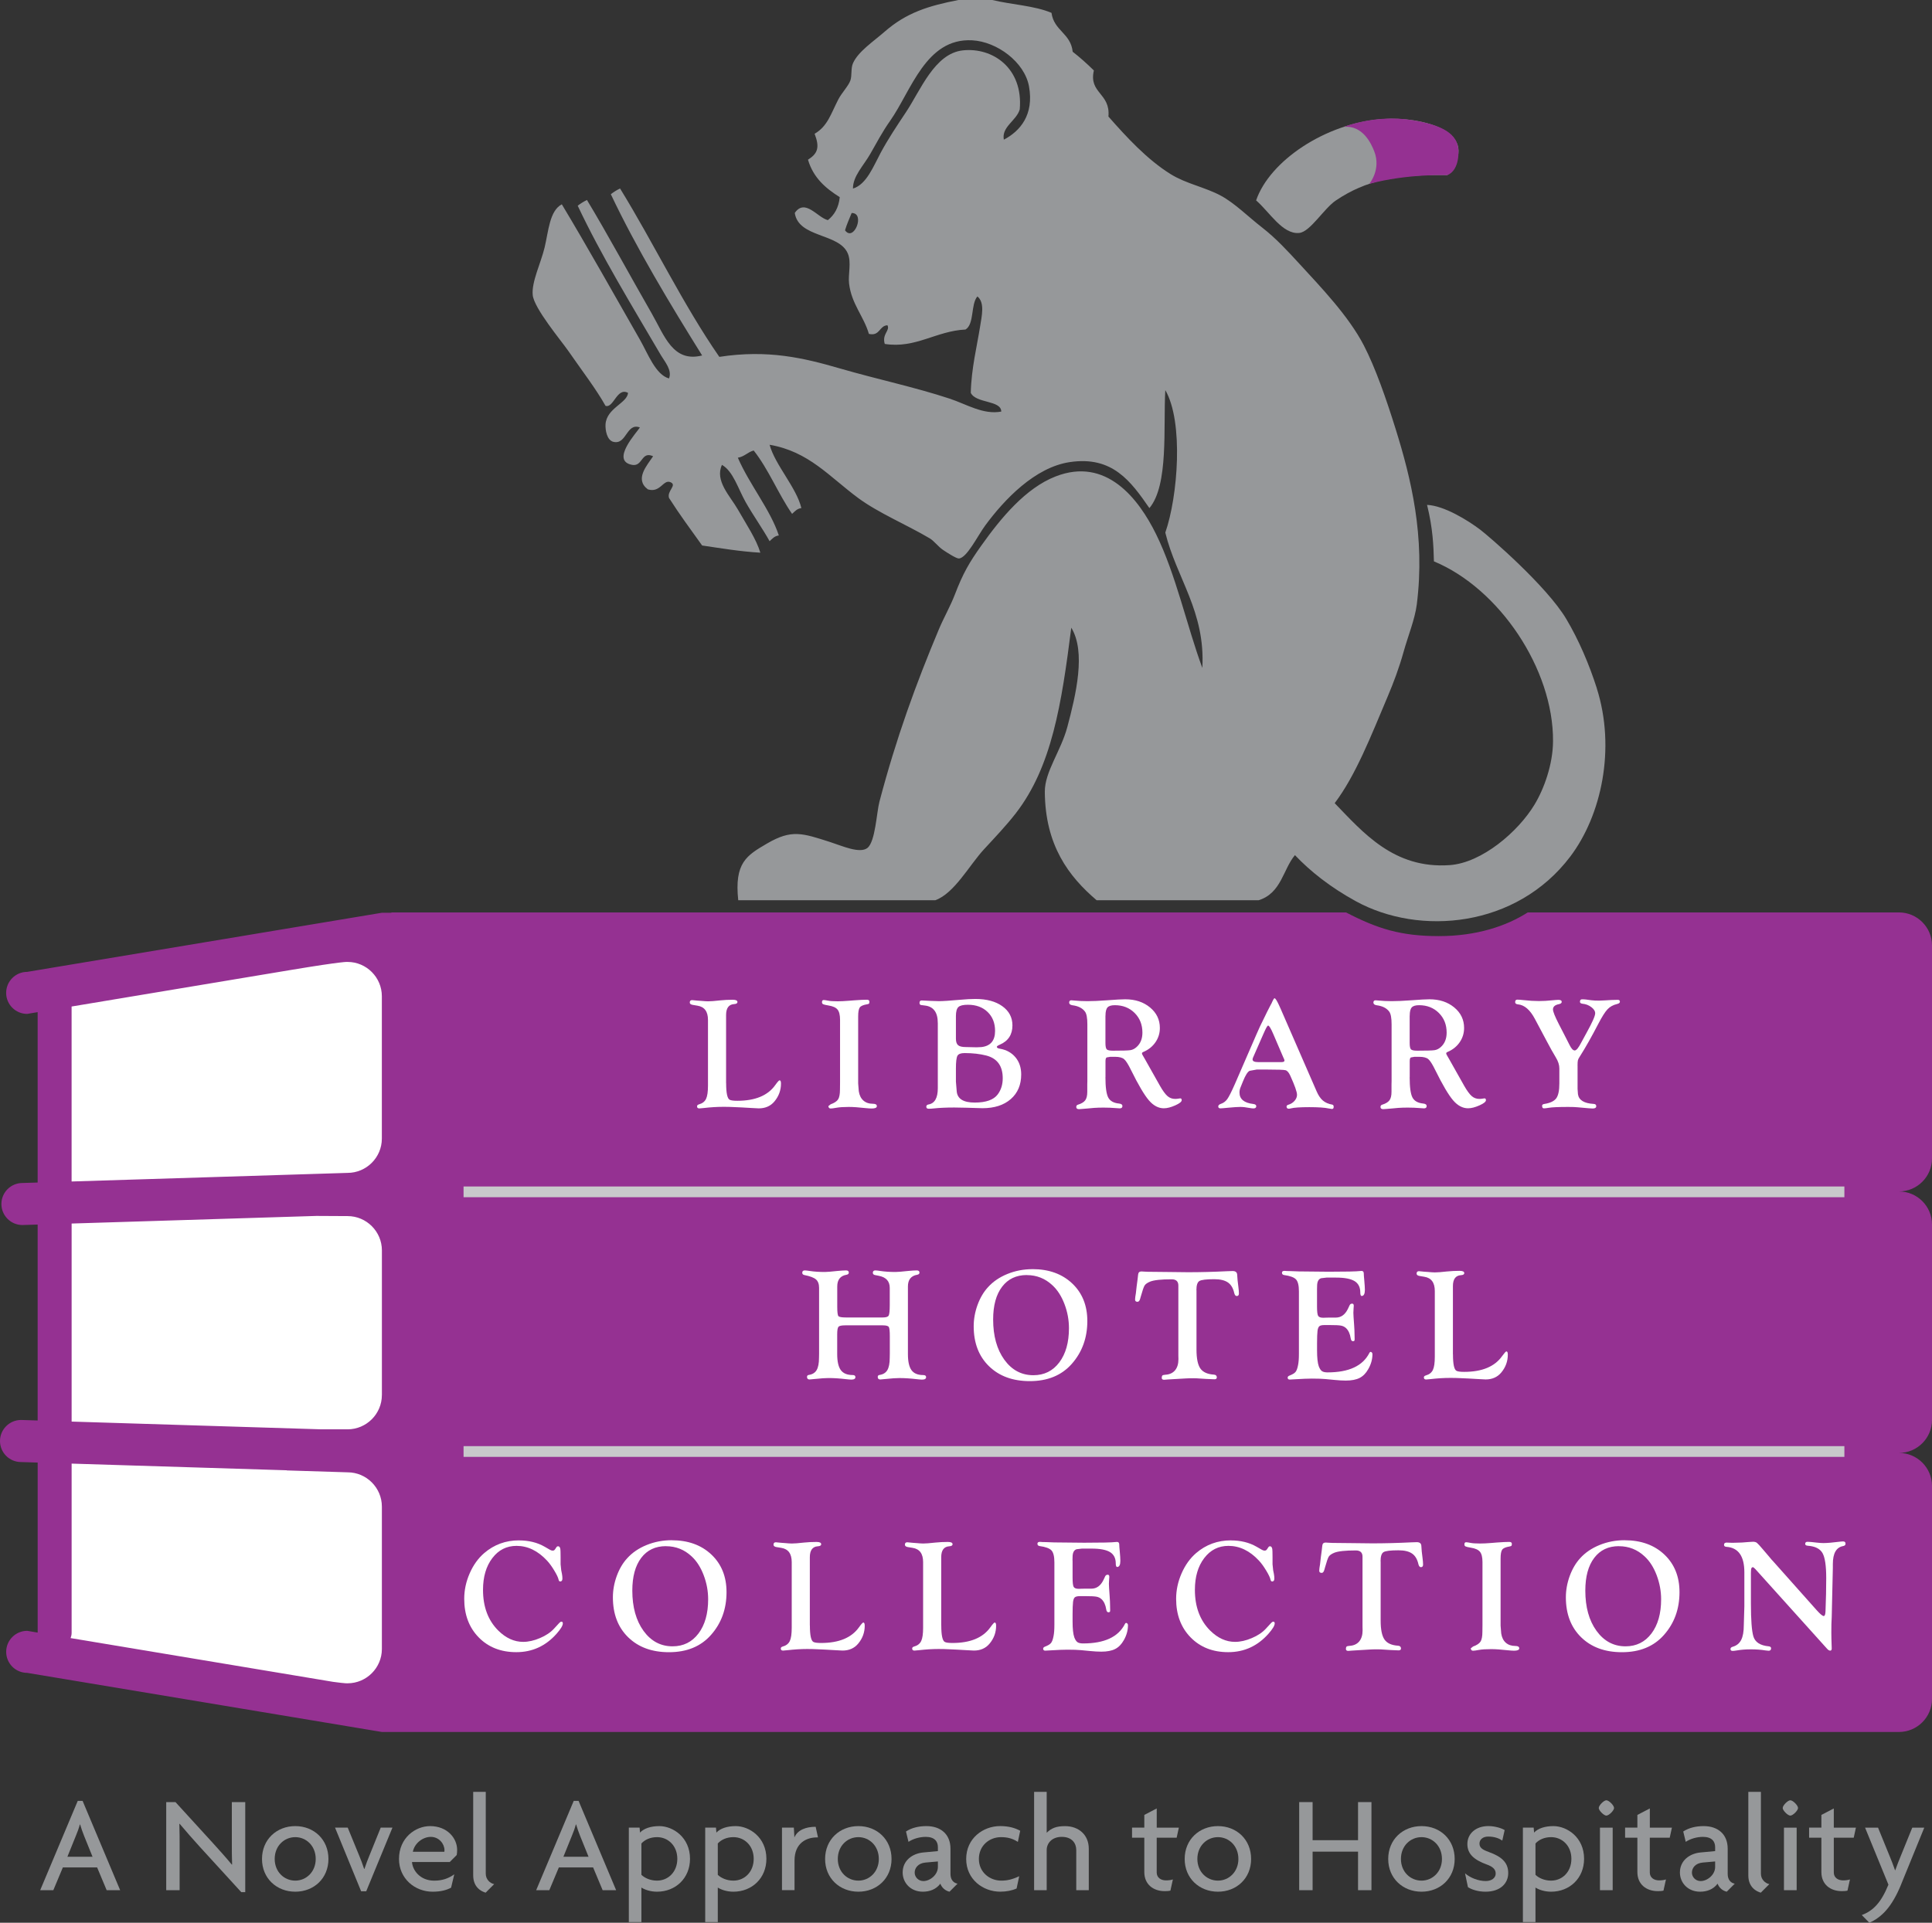 <?xml version="1.0" encoding="UTF-8"?>
<svg id="Layer_1" data-name="Layer 1" xmlns="http://www.w3.org/2000/svg" viewBox="0 0 70.318 70">
  <rect x="0" y="0" width="70.318" height="70" fill="#333333" stroke="none"/>
  <defs>
    <style>
      .cls-1 {
        fill: #953192;
      }

      .cls-1, .cls-2, .cls-3, .cls-4 {
        stroke-width: 0px;
      }

      .cls-2 {
        fill: #fff;
      }

      .cls-3 {
        fill: #c8c9cb;
      }

      .cls-4 {
        fill: #96989a;
      }
    </style>
  </defs>
  <path class="cls-4" d="M58.116,25.049c-.274-.857-.651-1.745-1.109-2.515-.713-1.199-2.813-3.01-3.131-3.25-.465-.351-1.317-.875-1.936-.903.212.857.235,1.485.25,2.056,2.372.984,4.354,3.916,4.335,6.551-.005.837-.325,1.729-.674,2.305-.595.986-1.91,2.116-3.082,2.202-2.042.147-3.168-1.201-4.191-2.255.764-1.012,1.313-2.426,1.927-3.878.216-.509.42-1.054.579-1.625.162-.581.413-1.19.482-1.729.314-2.484-.211-4.596-.771-6.394-.339-1.086-.731-2.216-1.156-3.039-.552-1.066-1.554-2.111-2.36-2.988-.422-.457-.835-.91-1.35-1.31-.497-.386-.987-.879-1.492-1.152-.58-.313-1.259-.431-1.831-.786-.856-.533-1.607-1.35-2.263-2.096.077-.859-.723-.842-.53-1.678-.244-.24-.498-.469-.771-.681-.07-.675-.682-.761-.771-1.416-.624-.264-1.458-.298-2.168-.471h-1.204c-1.109.215-1.908.464-2.698,1.154-.415.362-.97.728-1.156,1.152-.084.193-.03.442-.095.629-.072.2-.309.442-.435.681-.273.526-.39.981-.866,1.257.191.495.117.717-.241.944.194.662.647,1.043,1.156,1.363-.04.391-.201.653-.433.837-.38-.095-.831-.804-1.204-.262.132.91,1.607.73,1.927,1.469.144.329.008.768.049,1.101.089.748.533,1.186.722,1.834.405.091.37-.297.674-.315.107.195-.207.315-.097.68,1.117.178,1.873-.475,2.939-.524.329-.2.184-.919.433-1.205.279.226.157.715.097,1.101-.107.682-.319,1.528-.338,2.409.189.391,1.109.262,1.109.682-.661.122-1.261-.268-1.878-.471-1.278-.422-2.607-.697-3.999-1.101-1.301-.378-2.614-.693-4.384-.42-1.325-1.912-2.377-4.121-3.613-6.13-.122.058-.234.129-.336.209.922,1.949,2.161,4.007,3.323,5.87-1.062.269-1.371-.721-1.83-1.521-.766-1.332-1.624-2.92-2.362-4.14-.122.06-.234.129-.336.209.845,1.796,1.977,3.648,3.034,5.452.132.224.41.535.289.837-.49-.135-.768-.903-1.06-1.414-.907-1.583-1.893-3.348-2.842-4.926-.447.235-.483.974-.626,1.572-.137.57-.478,1.25-.433,1.729.044.48,1.03,1.654,1.3,2.043.514.742,1.009,1.383,1.35,1.993.296.096.413-.688.818-.473-.02.373-.788.555-.818,1.154-.01.186.044.571.288.63.485.115.47-.71.963-.524-.105.173-1.08,1.208-.288,1.361.398.078.33-.513.769-.313-.217.329-.687.835-.192,1.205.453.142.56-.369.82-.262.263.109-.135.318-.048.577.381.599.796,1.159,1.204,1.729.694.102,1.373.218,2.119.262-.146-.491-.507-1.026-.818-1.572-.286-.497-.848-1.046-.579-1.625.411.235.584.864.866,1.363.279.491.619.966.868,1.416.095-.087.177-.191.336-.209-.309-.941-1.065-1.845-1.492-2.831.237-.036.358-.204.577-.262.543.686.893,1.579,1.397,2.307.097-.087.179-.191.338-.211-.179-.75-.96-1.574-1.156-2.305,1.427.246,2.161,1.152,3.226,1.94.737.544,1.775.977,2.602,1.467.16.095.301.297.482.42.136.093.487.318.577.313.291-.013.682-.823.963-1.205.689-.935,1.805-2.118,3.083-2.305,1.549-.228,2.216.702,2.89,1.676.707-.841.502-2.944.579-4.296.672,1.161.458,3.874,0,5.188.408,1.663,1.462,2.868,1.348,4.926-.562-1.516-.96-3.403-1.686-4.873-.634-1.286-1.81-2.822-3.66-2.096-1.087.426-1.979,1.503-2.698,2.515-.437.615-.667,1.006-.963,1.782-.162.422-.405.846-.579,1.259-.835,1.989-1.555,3.959-2.168,6.289-.102.389-.146,1.443-.433,1.676-.276.224-.938-.078-1.348-.209-1.022-.326-1.408-.477-2.313.053-.747.436-1.186.704-1.044,2.061h7.176c.694-.255,1.23-1.267,1.767-1.851.39-.422.814-.868,1.157-1.31,1.314-1.696,1.669-3.974,2.022-6.76.54.879.172,2.433-.144,3.616-.232.873-.824,1.63-.819,2.358.013,1.948.868,3.081,1.886,3.948h5.898c.83-.262.884-1.125,1.32-1.642.557.589,1.289,1.169,2.216,1.678,2.323,1.274,5.846.963,7.804-1.625,1.135-1.5,1.664-3.932.964-6.132ZM30.756,8.385c.065-.226.159-.422.241-.63.508-.011.08,1.073-.241.63ZM36.536,5.084c-.089-.471.458-.686.579-1.101.132-1.514-.997-2.265-2.071-2.149-1.03.111-1.54,1.456-2.072,2.253-.333.5-.652.979-.915,1.468-.271.506-.52,1.161-1.012,1.31-.005-.448.376-.822.627-1.257.229-.399.438-.802.723-1.206.773-1.097,1.299-3.021,2.985-2.935.905.047,1.91.79,2.072,1.678.187,1.034-.321,1.629-.917,1.94Z"/>
  <path class="cls-4" d="M50.317,4.334c1.441-.105,3.7.462,2.36,2.041-1.86-.027-2.946.178-4.053.921-.435.29-.935,1.141-1.332,1.184-.607.069-1.095-.773-1.574-1.184.49-1.433,2.515-2.809,4.599-2.963Z"/>
  <polygon class="cls-2" points="1.868 35.969 14.91 34.149 14.91 61.827 1.868 60.538 1.868 35.969"/>
  <path class="cls-1" d="M70.318,42.177v-7.759c0-.66-.54-1.2-1.2-1.2h-13.514c-.769.492-1.852.862-3.236.862h0c-1.373,0-2.228-.265-3.376-.862H14.264l-.039.012h-.327l-12.909,2.152c-.422,0-.765.343-.765.765s.342.765.765.765l.381-.064v6.203l-.554.017c-.423,0-.765.343-.765.765s.343.765.765.765l.554-.017v7.133l-.606-.019C.343,51.697,0,52.04,0,52.462s.343.765.765.765l.606.019v6.19l-.381-.064c-.422,0-.765.343-.765.765s.342.765.765.765l12.909,2.152h55.219c.66,0,1.2-.54,1.2-1.2v-7.759c0-.66-.54-1.2-1.2-1.2.66,0,1.2-.54,1.2-1.2v-7.119c0-.66-.54-1.2-1.2-1.2.66,0,1.2-.54,1.2-1.2ZM2.606,36.643l7.971-1.329c1.97-.328,2.073-.294,2.073-.294.687,0,1.248.562,1.248,1.248v5.184c0,.687-.562,1.248-1.248,1.248l-2.214.069h0s-7.83.244-7.83.244v-6.37ZM13.899,60.034c0,.687-.562,1.248-1.248,1.248,0,0-.041.013-.528-.053l-9.553-1.593c.022-.06.037-.124.037-.191v-6.161l7.83.243v.005l2.214.069c.687,0,1.248.562,1.248,1.248v5.184ZM13.899,50.788c0,.687-.562,1.248-1.248,1.248h-.955l-9.089-.282v-7.21l8.91-.277,1.135.006c.687,0,1.248.562,1.248,1.248v5.267Z"/>
  <rect class="cls-3" x="16.872" y="52.648" width="50.257" height=".391"/>
  <g>
    <path class="cls-4" d="M3.882,68.814l-.347-.829h-1.247l-.347.829h-.478l1.367-3.252h.176l1.367,3.252h-.493ZM3.052,66.813c-.045-.106-.095-.257-.136-.392h-.01c-.035.135-.09.286-.136.392l-.317.784h.915l-.317-.784Z"/>
    <path class="cls-4" d="M8.78,68.884l-1.503-1.644c-.241-.262-.518-.583-.739-.844l-.01.005c.01.291.01.563.01.804v1.609h-.488v-3.207h.337l1.377,1.508c.186.206.478.528.674.769l.01-.005c-.01-.246-.01-.523-.01-.754v-1.518h.488v3.278h-.146Z"/>
    <path class="cls-4" d="M10.747,68.869c-.679,0-1.211-.488-1.211-1.191,0-.709.533-1.197,1.211-1.197s1.207.487,1.207,1.197c0,.704-.528,1.191-1.207,1.191ZM10.747,66.883c-.402,0-.749.317-.749.794,0,.472.347.789.749.789.397,0,.744-.317.744-.789,0-.478-.347-.794-.744-.794Z"/>
    <path class="cls-4" d="M13.33,68.854h-.186l-.95-2.318h.462l.412,1.006c.06.146.131.327.186.498h.01c.055-.171.126-.352.186-.498l.407-1.006h.427l-.955,2.318Z"/>
    <path class="cls-4" d="M16.625,67.532l-.257.257h-1.372c.015.281.277.678.809.678.291,0,.518-.08.729-.231l-.116.487c-.161.085-.367.146-.674.146-.649,0-1.222-.483-1.222-1.191,0-.774.603-1.197,1.131-1.197.628,0,.985.442.985.865,0,.07-.005.136-.015.186ZM15.68,66.873c-.286,0-.593.226-.654.543h1.146c.005-.02.005-.04.005-.06,0-.226-.196-.483-.498-.483Z"/>
    <path class="cls-4" d="M17.676,68.904c-.151-.04-.453-.191-.453-.628v-3.041h.457v2.981c0,.211.166.352.307.377l-.312.312Z"/>
    <path class="cls-4" d="M21.934,68.814l-.347-.829h-1.247l-.347.829h-.478l1.367-3.252h.176l1.367,3.252h-.493ZM21.105,66.813c-.045-.106-.095-.257-.136-.392h-.01c-.035.135-.09.286-.136.392l-.317.784h.915l-.317-.784Z"/>
    <path class="cls-4" d="M23.913,68.869c-.246,0-.452-.076-.568-.151v1.257h-.458v-3.439h.392l.015.181c.141-.151.392-.236.704-.236.488,0,1.116.402,1.116,1.191,0,.704-.523,1.197-1.202,1.197ZM23.913,66.883c-.246,0-.447.095-.568.231v1.141c.121.116.327.211.568.211.407,0,.739-.317.739-.794,0-.473-.332-.789-.739-.789Z"/>
    <path class="cls-4" d="M26.693,68.869c-.246,0-.452-.076-.568-.151v1.257h-.458v-3.439h.392l.015.181c.141-.151.392-.236.704-.236.488,0,1.116.402,1.116,1.191,0,.704-.523,1.197-1.202,1.197ZM26.693,66.883c-.246,0-.447.095-.568.231v1.141c.121.116.327.211.568.211.407,0,.739-.317.739-.794,0-.473-.332-.789-.739-.789Z"/>
    <path class="cls-4" d="M29.727,66.893c-.367,0-.809.196-.809.844v1.076h-.457v-2.277h.432l.02.357c.121-.281.432-.387.774-.387l.085.387h-.045Z"/>
    <path class="cls-4" d="M31.242,68.869c-.679,0-1.211-.488-1.211-1.191,0-.709.533-1.197,1.211-1.197s1.207.487,1.207,1.197c0,.704-.528,1.191-1.207,1.191ZM31.242,66.883c-.402,0-.749.317-.749.794,0,.472.347.789.749.789.397,0,.744-.317.744-.789,0-.478-.347-.794-.744-.794Z"/>
    <path class="cls-4" d="M34.558,68.869c-.156-.035-.282-.151-.332-.292-.161.211-.392.292-.638.292-.453,0-.734-.332-.734-.699,0-.442.362-.693.749-.729l.533-.05v-.146c0-.206-.121-.372-.442-.372-.226,0-.462.071-.628.181l-.091-.377c.206-.136.468-.196.744-.196.508,0,.875.286.875.824v.92c0,.206.111.327.257.352l-.292.292ZM34.136,67.768l-.453.04c-.271.025-.392.201-.392.367,0,.161.136.307.317.307.241,0,.528-.226.528-.513v-.201Z"/>
    <path class="cls-4" d="M37.045,67.054c-.206-.131-.392-.171-.613-.171-.417,0-.804.302-.804.794,0,.487.397.789.814.789.211,0,.397-.04.654-.161l-.095.447c-.166.075-.372.116-.598.116-.624,0-1.237-.447-1.237-1.191,0-.749.613-1.197,1.237-1.197.302,0,.538.065.729.171l-.085.403Z"/>
    <path class="cls-4" d="M39.172,68.814v-1.463c0-.236-.146-.478-.528-.478-.367,0-.548.241-.548.478v1.463h-.458v-3.579h.458s0,1.498,0,1.488c.166-.161.337-.241.668-.241.498,0,.864.317.864.824v1.508h-.457Z"/>
    <path class="cls-4" d="M42.824,66.903h-.724v1.267c0,.186.151.287.337.287.095,0,.181-.01.252-.035l-.09.407c-.05.015-.116.02-.206.02-.412,0-.744-.241-.744-.694v-1.252h-.447v-.367h.447v-.462l.452-.236v.699h.805l-.08.367Z"/>
    <path class="cls-4" d="M44.329,68.869c-.678,0-1.211-.488-1.211-1.191,0-.709.533-1.197,1.211-1.197s1.207.487,1.207,1.197c0,.704-.528,1.191-1.207,1.191ZM44.329,66.883c-.402,0-.749.317-.749.794,0,.472.347.789.749.789.397,0,.744-.317.744-.789,0-.478-.347-.794-.744-.794Z"/>
    <path class="cls-4" d="M49.428,68.814v-1.403h-1.654v1.403h-.488v-3.207h.488v1.387h1.654v-1.387h.488v3.207h-.488Z"/>
    <path class="cls-4" d="M51.738,68.869c-.679,0-1.212-.488-1.212-1.191,0-.709.533-1.197,1.212-1.197s1.207.487,1.207,1.197c0,.704-.528,1.191-1.207,1.191ZM51.738,66.883c-.402,0-.749.317-.749.794,0,.472.347.789.749.789.397,0,.744-.317.744-.789,0-.478-.347-.794-.744-.794Z"/>
    <path class="cls-4" d="M54.066,68.869c-.266,0-.503-.076-.638-.166l-.106-.503c.186.161.478.281.754.281.216,0,.362-.116.362-.271,0-.161-.116-.257-.327-.332-.453-.166-.704-.377-.704-.744,0-.382.312-.654.764-.654.262,0,.508.09.593.146l-.086.382c-.101-.07-.266-.146-.513-.146-.191,0-.317.106-.317.257,0,.146.106.221.332.302.458.166.714.372.714.769,0,.367-.276.679-.829.679Z"/>
    <path class="cls-4" d="M56.454,68.869c-.246,0-.453-.076-.568-.151v1.257h-.458v-3.439h.392l.015.181c.14-.151.392-.236.704-.236.488,0,1.116.402,1.116,1.191,0,.704-.523,1.197-1.202,1.197ZM56.454,66.883c-.246,0-.447.095-.568.231v1.141c.121.116.327.211.568.211.407,0,.739-.317.739-.794,0-.473-.332-.789-.739-.789Z"/>
    <path class="cls-4" d="M58.465,66.099c-.09,0-.276-.186-.276-.277,0-.095.186-.281.276-.281.095,0,.281.186.281.281,0,.09-.186.277-.281.277ZM58.233,68.814v-2.277h.463v2.277h-.463Z"/>
    <path class="cls-4" d="M60.771,66.903h-.724v1.267c0,.186.151.287.337.287.095,0,.181-.01.251-.035l-.09.407c-.05.015-.116.02-.206.02-.412,0-.744-.241-.744-.694v-1.252h-.447v-.367h.447v-.462l.453-.236v.699h.804l-.08.367Z"/>
    <path class="cls-4" d="M62.847,68.869c-.156-.035-.282-.151-.332-.292-.161.211-.392.292-.638.292-.453,0-.734-.332-.734-.699,0-.442.362-.693.749-.729l.533-.05v-.146c0-.206-.121-.372-.442-.372-.226,0-.463.071-.628.181l-.091-.377c.207-.136.468-.196.744-.196.508,0,.874.286.874.824v.92c0,.206.111.327.257.352l-.291.292ZM62.425,67.768l-.453.04c-.272.025-.392.201-.392.367,0,.161.135.307.317.307.241,0,.528-.226.528-.513v-.201Z"/>
    <path class="cls-4" d="M64.086,68.904c-.151-.04-.453-.191-.453-.628v-3.041h.458v2.981c0,.211.166.352.307.377l-.312.312Z"/>
    <path class="cls-4" d="M65.161,66.099c-.091,0-.277-.186-.277-.277,0-.095.186-.281.277-.281.095,0,.281.186.281.281,0,.09-.186.277-.281.277ZM64.93,68.814v-2.277h.462v2.277h-.462Z"/>
    <path class="cls-4" d="M67.468,66.903h-.724v1.267c0,.186.151.287.337.287.095,0,.181-.01.251-.035l-.09.407c-.05.015-.116.02-.206.02-.412,0-.744-.241-.744-.694v-1.252h-.447v-.367h.447v-.462l.452-.236v.699h.805l-.08.367Z"/>
    <path class="cls-4" d="M69.2,68.592c-.342.839-.714,1.207-1.162,1.408l-.276-.281c.417-.156.704-.453.97-1.106l-.85-2.076h.472l.422,1.036c.061.145.131.327.196.513h.01c.06-.176.13-.347.191-.498l.427-1.051h.437l-.839,2.056Z"/>
  </g>
  <rect class="cls-3" x="16.872" y="43.195" width="50.257" height=".391"/>
  <g>
    <path class="cls-2" d="M26.429,39.437c0,.357.043.557.129.601.048.025.141.037.28.037.648,0,1.107-.19,1.378-.571.083-.116.136-.174.157-.174.035,0,.052.039.052.118,0,.243-.079.46-.238.651-.14.168-.33.252-.571.252-.05,0-.141-.005-.272-.014-.034-.002-.149-.008-.344-.02l-.313-.014c-.105-.006-.225-.008-.359-.008-.222,0-.461.014-.717.044-.078.009-.131.014-.158.014-.056,0-.083-.025-.083-.076,0-.035.025-.059.074-.073.123-.034.207-.101.254-.199.047-.098.07-.259.07-.482v-2.392c0-.305-.127-.478-.382-.518l-.172-.029c-.073-.012-.109-.041-.109-.087,0-.058.029-.087.086-.087.019,0,.047.003.083.008.027.002.064.006.112.011l.124.008c.117.011.204.017.261.017.092,0,.238-.011.44-.034.149-.015.302-.023.457-.023.115,0,.172.027.172.082,0,.047-.041.072-.123.076-.193.013-.29.146-.29.398v2.486Z"/>
    <path class="cls-2" d="M31.234,39.442l.023.287c.023.147.079.26.168.338.089.078.205.117.349.117.094,0,.14.029.14.087,0,.056-.062.085-.186.085-.053,0-.13-.005-.229-.015-.249-.028-.45-.042-.605-.042-.191,0-.342.01-.453.03-.096.018-.165.027-.207.027-.042,0-.069-.02-.08-.062l-.006-.023.083-.067c.138-.05.229-.11.274-.182.045-.072.067-.19.067-.357l.003-.255v-2.282c0-.176-.031-.301-.092-.375-.061-.074-.173-.124-.336-.149-.097-.016-.16-.031-.188-.045-.028-.014-.042-.039-.042-.074,0-.054.023-.081.069-.078.034.002.086.009.155.023.069.015.185.023.347.023.107,0,.24-.006.399-.019l.209-.016c.197-.015.348-.022.453-.022.063,0,.095.023.095.07,0,.035-.005.058-.014.07s-.034.02-.072.026c-.138.023-.226.061-.265.115s-.059.162-.059.327v2.439Z"/>
    <path class="cls-2" d="M34.132,37.24c0-.386-.157-.597-.47-.633l-.132-.017c-.042-.004-.063-.031-.063-.082,0-.056.027-.085.08-.085l.072.003.215.011c.178.008.292.011.341.011.138,0,.389-.016.755-.049.226-.021.416-.031.571-.031.407,0,.734.088.979.263s.369.408.369.7c0,.335-.153.569-.459.701-.071.031-.107.056-.109.078-.002.034.035.057.112.069.239.042.428.147.567.314.139.167.208.375.208.623,0,.378-.127.677-.38.898-.254.221-.596.331-1.029.331l-.582-.017-.447-.008c-.287,0-.535.011-.746.034-.065.008-.126.011-.184.011s-.086-.025-.086-.076c0-.043.026-.069.078-.079.227-.038.341-.236.341-.593v-2.377ZM34.792,36.992v.823c0,.113.027.192.08.237.053.045.147.067.281.067l.396.009.178-.009c.327-.04.49-.236.49-.588,0-.285-.091-.515-.272-.69-.182-.175-.421-.262-.717-.262-.172,0-.288.028-.347.084-.059.056-.089.166-.089.329ZM34.792,38.901v.475l.009.109.02.243c.023.275.241.412.655.412.408,0,.687-.098.836-.295.123-.164.184-.361.184-.59,0-.449-.2-.724-.601-.828-.232-.059-.494-.089-.787-.089-.138,0-.225.033-.261.099-.036.066-.055.22-.055.463Z"/>
    <path class="cls-2" d="M40.234,39.216c0,.363.034.609.101.738.067.129.199.203.396.222.08.008.121.039.121.093s-.033.082-.098.082c-.021,0-.06-.003-.117-.008-.164-.014-.323-.02-.476-.02-.128,0-.242.004-.341.011l-.241.022-.192.016c-.054.006-.091.008-.112.008-.069,0-.103-.026-.103-.079,0-.043.019-.07.057-.082.13-.04.22-.094.27-.162.05-.068.074-.171.074-.311v-.272l.003-.112v-2.072c0-.229-.028-.383-.086-.461-.094-.128-.247-.205-.459-.232-.078-.012-.117-.045-.117-.099s.027-.081.08-.081c.021,0,.056.003.103.008.147.015.309.023.485.023.193,0,.427-.011.703-.031.323-.025.546-.037.668-.037.364,0,.665.099.904.297s.358.447.358.748c0,.189-.053.362-.159.517-.106.155-.252.273-.438.353-.038.015-.056.034-.054.057.002.019.011.042.028.069.017.027.043.072.078.135l.255.453.296.525c.101.178.192.301.271.37.079.069.173.103.28.103.044,0,.085-.004.123-.011.023-.006.044-.009.063-.009.034,0,.052.022.052.066,0,.056-.078.119-.235.189s-.295.106-.416.106c-.196,0-.378-.096-.544-.29s-.382-.558-.647-1.096c-.103-.212-.188-.347-.255-.403s-.176-.085-.327-.085h-.178l-.129.023c-.029.015-.043.061-.043.137v.581ZM40.234,36.977v.993c0,.122.016.2.047.232.032.033.107.049.226.049.341,0,.553-.006.634-.019.082-.012.158-.051.229-.116.14-.126.21-.3.21-.522,0-.289-.094-.527-.283-.716-.189-.188-.429-.283-.72-.283-.13,0-.22.027-.268.082-.049.054-.073.154-.073.3Z"/>
    <path class="cls-2" d="M46.614,36.733l1.305,2.995c.065.151.141.264.229.338.088.075.201.124.341.149.034.006.052.033.052.082,0,.053-.022.078-.066.076-.025-.002-.062-.008-.109-.017-.147-.033-.385-.049-.712-.049-.33,0-.554.015-.672.045-.029.008-.054.012-.075.012-.054,0-.081-.028-.081-.082,0-.027.021-.048.063-.062.092-.027.168-.074.228-.143s.09-.142.09-.218c0-.107-.083-.342-.249-.706-.052-.111-.108-.174-.17-.191-.062-.016-.282-.024-.66-.024h-.389l-.257.046c-.07.032-.151.158-.24.378l-.089.22c-.027.063-.04.127-.04.192,0,.24.168.38.505.418.073.01.108.038.106.085-.004.05-.038.076-.103.076-.034,0-.084-.006-.146-.017-.127-.025-.24-.037-.339-.037-.09,0-.236.01-.437.029-.15.015-.243.023-.279.023-.054,0-.08-.023-.08-.07,0-.039.027-.068.08-.088.103-.033.186-.092.248-.179.062-.087.155-.27.277-.548l.783-1.804c.063-.143.107-.241.132-.295l.267-.547.138-.269v.009c.062-.145.102-.218.123-.218.031,0,.083.08.158.241l.069.152ZM46.721,38.527l-.375-.875c-.089-.21-.153-.315-.191-.315-.023,0-.065.068-.126.203l-.054.12-.335.764-.031.071c-.014.029-.02.053-.02.075,0,.065.069.097.206.097h.847c.073,0,.109-.02.109-.06,0-.01-.005-.026-.014-.049l-.015-.031Z"/>
    <path class="cls-2" d="M51.307,39.216c0,.363.034.609.101.738.067.129.199.203.396.222.08.008.121.039.121.093s-.033.082-.098.082c-.021,0-.06-.003-.117-.008-.164-.014-.323-.02-.476-.02-.128,0-.242.004-.341.011l-.241.022-.192.016c-.054.006-.091.008-.112.008-.069,0-.103-.026-.103-.079,0-.043.019-.07.057-.082.13-.04.22-.094.27-.162.05-.068.074-.171.074-.311v-.272l.003-.112v-2.072c0-.229-.028-.383-.086-.461-.094-.128-.247-.205-.459-.232-.078-.012-.117-.045-.117-.099s.027-.081.08-.081c.021,0,.056.003.103.008.147.015.309.023.485.023.193,0,.427-.011.703-.031.323-.025.546-.037.668-.037.364,0,.665.099.904.297s.358.447.358.748c0,.189-.053.362-.159.517-.106.155-.252.273-.438.353-.038.015-.056.034-.054.057.002.019.011.042.028.069.017.027.043.072.078.135l.255.453.296.525c.101.178.192.301.271.37.079.069.173.103.28.103.044,0,.085-.004.123-.011.023-.006.044-.009.063-.009.034,0,.052.022.052.066,0,.056-.078.119-.235.189s-.295.106-.416.106c-.196,0-.378-.096-.544-.29s-.382-.558-.647-1.096c-.103-.212-.188-.347-.255-.403s-.176-.085-.327-.085h-.178l-.129.023c-.029.015-.043.061-.043.137v.581ZM51.307,36.977v.993c0,.122.016.2.047.232.032.033.107.049.226.049.341,0,.553-.006.634-.019.082-.012.158-.051.229-.116.14-.126.21-.3.21-.522,0-.289-.094-.527-.283-.716-.189-.188-.429-.283-.72-.283-.13,0-.22.027-.268.082-.049.054-.073.154-.073.3Z"/>
    <path class="cls-2" d="M57.418,38.797v.845l.014.195c.033.216.224.333.574.352.061.004.092.031.092.082,0,.056-.043.085-.129.085-.046,0-.095-.003-.149-.009l-.407-.036c-.074-.008-.186-.012-.335-.012-.357,0-.595.011-.713.032-.078.013-.135.02-.172.02-.044,0-.066-.032-.066-.096,0-.035.027-.056.08-.064.214-.034.359-.103.435-.206.075-.103.113-.283.113-.539v-.547c0-.128-.042-.26-.126-.398-.1-.164-.209-.361-.33-.59l-.436-.819c-.174-.328-.378-.504-.611-.527-.071-.006-.106-.033-.106-.082,0-.06.027-.09.08-.09.048,0,.122.006.224.017.206.023.393.034.561.034.155,0,.312-.009.472-.026.118-.011.198-.017.238-.017.08,0,.12.025.12.073,0,.041-.033.068-.097.082-.147.028-.221.092-.221.192,0,.08.07.256.209.527l.224.435c.092.176.148.286.169.332.065.134.128.201.189.201s.141-.098.24-.292c.025-.05.089-.166.191-.35.209-.378.314-.615.314-.71,0-.08-.047-.156-.141-.226-.094-.071-.201-.112-.321-.123-.061-.008-.092-.031-.092-.07,0-.06.025-.091.075-.091.054,0,.102.003.146.008l.19.026c.075.01.17.014.287.014.063,0,.133-.003.21-.009l.241-.014c.062-.004.137-.006.227-.006.052,0,.078.022.078.067,0,.041-.034.069-.103.085-.143.034-.26.098-.348.192-.089.094-.201.271-.337.533-.243.468-.465.862-.668,1.181-.04.059-.065.107-.073.143-.009.036-.013.101-.013.195Z"/>
    <path class="cls-2" d="M32.128,48.25h-1.359c-.136,0-.22.017-.251.053-.032.035-.047.129-.047.279v.713c0,.271.044.466.132.586.088.119.232.179.433.179.065,0,.098.025.098.076,0,.06-.05.09-.149.09-.034,0-.102-.006-.204-.017-.226-.027-.433-.04-.623-.04-.119,0-.276.011-.473.032-.117.013-.19.02-.221.02-.061,0-.092-.032-.092-.096,0-.041.024-.064.072-.07.13-.021.223-.08.28-.178.056-.098.085-.246.085-.444l.003-.155v-2.391c0-.139-.038-.242-.113-.308-.076-.066-.216-.119-.42-.159-.054-.011-.08-.04-.08-.084,0-.056.031-.085.092-.085.034,0,.097.007.189.021.155.024.337.036.545.036.071,0,.222-.012.453-.037.138-.013.242-.02.313-.02.069,0,.103.026.103.079,0,.043-.028.069-.083.079-.226.038-.338.181-.338.427v.736c0,.195.014.309.042.342.028.034.12.05.277.05h1.339c.117,0,.188-.023.214-.07.026-.047.039-.176.039-.389v-.617c0-.245-.135-.392-.404-.442l-.132-.026c-.053-.01-.08-.038-.08-.084,0-.056.031-.085.092-.085.034,0,.098.007.189.021.157.024.339.036.548.036.073,0,.224-.012.453-.037.138-.013.242-.02.313-.02.069,0,.103.026.103.079,0,.043-.028.069-.083.079-.226.038-.338.181-.338.427v2.46c0,.271.043.466.13.586s.229.179.426.179c.071,0,.106.025.106.076,0,.06-.05.09-.149.09-.034,0-.101-.006-.201-.017-.228-.027-.435-.04-.622-.04-.121,0-.279.011-.476.032-.117.013-.19.02-.221.02-.061,0-.092-.032-.092-.096,0-.041.024-.064.072-.07.13-.021.223-.08.28-.178.056-.097.085-.245.085-.444l.003-.155v-.63c0-.187-.012-.3-.037-.339-.025-.039-.097-.059-.215-.059Z"/>
    <path class="cls-2" d="M37.578,46.204c.597,0,1.079.174,1.446.521.367.347.551.803.551,1.368,0,.614-.19,1.135-.568,1.562-.369.417-.878.626-1.526.626-.62,0-1.115-.182-1.486-.544s-.556-.847-.556-1.454c0-.26.047-.519.14-.776.094-.257.221-.473.382-.647.185-.205.421-.365.707-.481.286-.116.59-.174.911-.174ZM37.372,46.419c-.384,0-.685.143-.901.428s-.324.682-.324,1.19c0,.601.136,1.089.407,1.465.272.376.624.564,1.059.564.392,0,.706-.155.941-.466s.352-.726.352-1.246c0-.3-.054-.593-.163-.879-.109-.286-.254-.513-.436-.681-.264-.249-.576-.373-.935-.373Z"/>
    <path class="cls-2" d="M43.548,46.973v2.16c0,.323.047.552.14.687.094.135.259.21.497.225.069.006.103.04.103.102,0,.045-.03.067-.089.067-.013,0-.037,0-.072-.003l-.215-.009-.358-.023c-.029-.002-.067-.003-.115-.003-.111,0-.211.003-.298.008l-.634.037c-.067.008-.113.011-.138.011-.059,0-.088-.025-.086-.076.002-.043.011-.07.028-.083.017-.013.055-.021.112-.025.149-.01.264-.064.346-.162.081-.098.122-.233.122-.403l-.003-.135v-2.547c0-.151-.082-.227-.244-.227-.382,0-.643.028-.783.084-.101.042-.169.09-.202.143s-.078.184-.136.393l-.023.081c-.021.079-.054.118-.098.118-.063,0-.093-.03-.089-.089.002-.053.011-.128.029-.224l.028-.25.034-.255.02-.175c.008-.075.048-.112.121-.112.019,0,.051.002.097.006.075.006.181.008.319.008l.585.006.697.008c.449,0,.925-.012,1.428-.037.1-.004.163-.006.192-.006.105,0,.161.044.166.132l.015.207c.002.033.011.11.028.232.013.101.02.183.02.244,0,.063-.026.095-.078.095-.044,0-.074-.036-.092-.109-.04-.179-.117-.308-.231-.386s-.279-.118-.495-.118c-.291,0-.472.022-.544.067-.072.045-.107.156-.107.334Z"/>
    <path class="cls-2" d="M47.935,46.942v.622c0,.178.013.291.039.338.026.048.089.072.188.072l.086-.003.126-.003h.244c.19,0,.336-.104.439-.313l.066-.14c.017-.034.046-.053.086-.055.042-.002.063.024.063.078,0,.015-.003.058-.008.126-.004.05-.006.092-.006.126,0,.062.009.205.026.431.011.147.017.276.017.385l.003.147c0,.027-.003.045-.009.055-.007.011-.023.018-.046.02-.048.004-.077-.032-.089-.109-.025-.163-.082-.286-.172-.37-.05-.046-.111-.075-.182-.089-.072-.014-.206-.02-.403-.02h-.195c-.092,0-.155.014-.188.042s-.056.084-.067.168c-.011.095-.017.246-.017.453v.258c0,.269.021.463.063.581.033.086.071.144.115.175.044.031.112.046.204.046.777,0,1.284-.236,1.523-.709.013-.023.025-.035.034-.037.019-.004.037.003.053.019.016.016.024.037.024.062,0,.188-.051.37-.152.546-.084.15-.189.257-.315.321s-.294.096-.502.096c-.122,0-.258-.008-.407-.023l-.333-.032c-.123-.011-.288-.017-.497-.017-.14,0-.352.008-.637.026-.078.006-.135.009-.169.009-.046,0-.071-.022-.074-.064-.002-.035.019-.062.063-.079.109-.042.183-.086.223-.133.039-.047.07-.13.093-.251.021-.101.031-.239.031-.412v-2.271c0-.214-.035-.359-.105-.435s-.214-.13-.435-.16c-.051-.008-.077-.036-.077-.085,0-.045.031-.067.095-.067.013,0,.042.002.086.006.034.002.082.003.141.003l.29.011,1.087.011c.625,0,1.011-.008,1.156-.026.016-.002.029-.003.04-.003.056,0,.083.032.083.095,0,.044.006.123.017.235.015.166.023.286.023.358,0,.145-.038.22-.112.224-.036.002-.055-.04-.055-.127,0-.19-.069-.328-.208-.414-.139-.085-.363-.128-.673-.128h-.35l-.195.023c-.098.031-.146.127-.146.29l-.003.118Z"/>
    <path class="cls-2" d="M52.883,49.306c0,.357.043.557.129.601.047.025.141.037.28.037.648,0,1.107-.19,1.378-.571.084-.116.136-.174.157-.174.035,0,.052.039.052.118,0,.243-.079.46-.238.651-.14.168-.33.252-.57.252-.05,0-.141-.005-.273-.014-.034-.002-.149-.008-.344-.02l-.313-.014c-.105-.006-.225-.008-.359-.008-.222,0-.461.014-.717.044-.078.009-.131.014-.158.014-.056,0-.083-.025-.083-.076,0-.035.025-.059.074-.073.123-.034.207-.101.254-.199.047-.098.07-.259.07-.482v-2.392c0-.305-.127-.478-.382-.518l-.172-.029c-.073-.012-.109-.041-.109-.087,0-.058.029-.087.086-.087.019,0,.047.003.083.008.027.002.064.006.112.011l.124.008c.117.011.204.017.261.017.092,0,.239-.011.44-.034.15-.015.302-.023.457-.023.115,0,.172.027.172.082,0,.047-.041.072-.123.076-.193.013-.29.146-.29.398v2.486Z"/>
    <path class="cls-2" d="M18.887,56.08c.358,0,.669.076.935.229l.189.109c.038.023.073.034.103.034.038,0,.067-.015.086-.046l.06-.089c.01-.016.027-.023.052-.023.059,0,.089.062.089.186l.003.209v.261l.023.218.026.129c.011.063.017.119.017.169,0,.073-.027.109-.08.109-.031,0-.051-.023-.06-.068-.015-.073-.068-.184-.159-.334-.091-.15-.177-.268-.26-.356-.333-.359-.704-.538-1.111-.538-.362,0-.656.149-.881.446-.226.296-.339.682-.339,1.155,0,.619.185,1.112.554,1.481.277.275.58.413.907.413.193,0,.398-.046.614-.139.216-.092.387-.207.511-.344l.187-.203c.027-.031.053-.047.077-.049.036-.002.055.019.055.063,0,.078-.075.204-.227.376-.396.447-.884.671-1.466.671-.562,0-1.019-.18-1.37-.539-.351-.36-.526-.828-.526-1.403,0-.315.066-.624.198-.926.132-.302.308-.548.528-.738.361-.31.783-.464,1.265-.464Z"/>
    <path class="cls-2" d="M24.446,56.074c.597,0,1.079.174,1.446.521.367.347.551.804.551,1.368,0,.614-.189,1.135-.568,1.561-.369.417-.878.626-1.526.626-.62,0-1.115-.182-1.486-.544s-.556-.847-.556-1.454c0-.26.047-.519.14-.776.094-.257.221-.473.382-.648.185-.205.421-.365.707-.481.286-.116.59-.174.911-.174ZM24.239,56.289c-.384,0-.685.142-.901.427s-.324.682-.324,1.191c0,.6.136,1.089.407,1.465.272.375.624.564,1.059.564.392,0,.706-.156.941-.466s.353-.726.353-1.246c0-.301-.054-.593-.163-.879s-.254-.513-.436-.681c-.264-.249-.576-.373-.935-.373Z"/>
    <path class="cls-2" d="M29.477,59.176c0,.357.043.557.129.601.048.025.141.037.28.037.648,0,1.107-.19,1.378-.571.083-.116.136-.174.157-.174.035,0,.052.039.052.118,0,.243-.079.46-.238.651-.14.168-.33.252-.571.252-.05,0-.141-.005-.272-.014-.034-.002-.149-.009-.344-.02l-.313-.014c-.105-.006-.225-.009-.359-.009-.222,0-.461.015-.717.044-.078.009-.131.014-.158.014-.056,0-.083-.025-.083-.076,0-.035.025-.06.074-.073.123-.034.207-.101.254-.199.047-.098.07-.259.07-.482v-2.392c0-.305-.127-.478-.382-.518l-.172-.028c-.073-.012-.109-.041-.109-.088,0-.058.029-.087.086-.087.019,0,.047.003.083.008.027.002.064.006.112.011l.124.009c.117.011.204.017.261.017.092,0,.238-.011.44-.034.149-.016.302-.023.457-.023.115,0,.172.027.172.082,0,.047-.041.072-.123.076-.193.013-.29.146-.29.398v2.486Z"/>
    <path class="cls-2" d="M34.259,59.176c0,.357.043.557.129.601.048.025.141.037.28.037.648,0,1.107-.19,1.378-.571.083-.116.136-.174.157-.174.035,0,.052.039.052.118,0,.243-.079.46-.238.651-.14.168-.33.252-.571.252-.05,0-.141-.005-.272-.014-.034-.002-.149-.009-.344-.02l-.313-.014c-.105-.006-.225-.009-.359-.009-.222,0-.461.015-.717.044-.078.009-.131.014-.158.014-.056,0-.083-.025-.083-.076,0-.035.025-.06.074-.073.123-.034.207-.101.254-.199.047-.098.07-.259.07-.482v-2.392c0-.305-.127-.478-.382-.518l-.172-.028c-.073-.012-.109-.041-.109-.088,0-.058.029-.087.086-.087.019,0,.047.003.083.008.027.002.064.006.112.011l.124.009c.117.011.204.017.261.017.092,0,.238-.011.44-.034.149-.016.302-.023.457-.023.115,0,.172.027.172.082,0,.047-.041.072-.123.076-.193.013-.29.146-.29.398v2.486Z"/>
    <path class="cls-2" d="M39.038,56.811v.622c0,.178.013.291.039.338s.089.072.188.072l.086-.003.126-.003h.244c.19,0,.336-.104.439-.313l.066-.14c.017-.034.046-.053.086-.055.042-.002.063.024.063.078,0,.015-.003.057-.009.126-.004.05-.006.092-.006.127,0,.062.009.205.026.431.011.147.017.276.017.385l.003.146c0,.027-.003.045-.009.055-.008.011-.023.018-.046.02-.048.004-.078-.033-.089-.109-.025-.163-.082-.286-.172-.37-.05-.046-.11-.075-.182-.089-.072-.014-.206-.02-.403-.02h-.195c-.092,0-.154.014-.188.041-.034.028-.056.084-.067.168-.011.095-.017.246-.017.453v.258c0,.269.021.463.063.581.033.086.071.144.115.175s.112.046.204.046c.776,0,1.284-.236,1.523-.709.013-.023.025-.035.034-.037.019-.004.037.002.053.019.016.016.024.037.024.062,0,.188-.05.37-.152.547-.084.15-.189.257-.315.321s-.294.096-.502.096c-.123,0-.258-.008-.408-.023l-.333-.032c-.122-.011-.288-.017-.496-.017-.14,0-.352.008-.637.026-.078.006-.135.009-.169.009-.046,0-.071-.022-.075-.065-.002-.035.019-.062.063-.079.109-.042.183-.086.222-.133.039-.047.07-.13.093-.251.021-.101.031-.239.031-.413v-2.271c0-.214-.035-.359-.105-.436-.07-.076-.215-.13-.435-.16-.051-.008-.077-.036-.077-.085,0-.045.031-.067.095-.067.013,0,.042.002.086.006.034.002.081.003.141.003l.29.011,1.087.011c.626,0,1.011-.008,1.156-.026.015-.002.029-.003.04-.003.055,0,.083.032.083.095,0,.044.006.123.017.235.016.166.023.285.023.358,0,.145-.037.22-.112.224-.037.002-.055-.04-.055-.127,0-.19-.069-.328-.208-.414-.139-.085-.363-.128-.673-.128h-.35l-.195.023c-.098.031-.146.127-.146.29l-.003.118Z"/>
    <path class="cls-2" d="M44.798,56.08c.358,0,.669.076.935.229l.19.109c.038.023.073.034.103.034.038,0,.067-.015.086-.046l.061-.089c.01-.016.027-.023.051-.023.059,0,.089.062.089.186l.003.209v.261l.023.218.026.129c.011.063.017.119.017.169,0,.073-.027.109-.08.109-.031,0-.05-.023-.06-.068-.016-.073-.068-.184-.16-.334-.091-.15-.177-.268-.26-.356-.333-.359-.704-.538-1.111-.538-.362,0-.656.149-.882.446-.226.296-.339.682-.339,1.155,0,.619.185,1.112.554,1.481.277.275.58.413.907.413.193,0,.398-.046.614-.139.217-.092.387-.207.511-.344l.187-.203c.027-.031.052-.047.077-.049.037-.002.055.019.055.063,0,.078-.075.204-.227.376-.396.447-.884.671-1.465.671-.562,0-1.019-.18-1.37-.539-.351-.36-.526-.828-.526-1.403,0-.315.066-.624.198-.926.132-.302.308-.548.528-.738.361-.31.783-.464,1.265-.464Z"/>
    <path class="cls-2" d="M50.251,56.842v2.16c0,.323.047.552.14.687.094.135.259.21.497.225.069.006.103.04.103.102,0,.045-.03.067-.089.067-.013,0-.037,0-.072-.003l-.215-.009-.358-.023c-.029-.002-.067-.003-.115-.003-.111,0-.211.003-.298.008l-.634.038c-.067.007-.113.011-.138.011-.059,0-.088-.026-.086-.076.002-.043.011-.07.028-.083.017-.013.055-.021.112-.025.149-.01.264-.064.346-.162.081-.098.122-.233.122-.403l-.003-.134v-2.547c0-.151-.082-.227-.244-.227-.382,0-.643.028-.783.084-.101.042-.169.089-.202.142s-.078.184-.136.393l-.023.081c-.021.078-.054.118-.098.118-.063,0-.093-.03-.089-.089.002-.053.011-.128.029-.224l.028-.25.034-.255.02-.175c.008-.075.048-.112.121-.112.019,0,.051.002.097.006.075.006.181.009.319.009l.585.006.697.008c.449,0,.925-.012,1.428-.037.1-.004.163-.006.192-.006.105,0,.161.044.166.132l.015.207c.002.033.011.11.028.232.013.101.02.183.02.244,0,.063-.026.095-.078.095-.044,0-.074-.037-.092-.11-.04-.179-.117-.308-.231-.386-.114-.079-.279-.118-.495-.118-.291,0-.472.022-.544.067-.072.045-.107.157-.107.334Z"/>
    <path class="cls-2" d="M54.616,59.181l.023.287c.023.147.079.26.168.338.089.078.205.117.348.117.094,0,.14.029.14.087,0,.056-.062.085-.186.085-.053,0-.13-.005-.229-.015-.248-.028-.45-.042-.605-.042-.191,0-.342.01-.453.03-.095.018-.164.028-.207.028s-.069-.021-.08-.062l-.006-.023.084-.067c.138-.05.229-.111.274-.182.045-.072.067-.19.067-.357l.003-.255v-2.282c0-.176-.031-.301-.092-.375-.062-.074-.173-.124-.336-.149-.097-.016-.16-.031-.188-.045-.028-.014-.042-.039-.042-.074,0-.055.023-.081.069-.078.034.002.086.009.155.023.069.015.185.023.347.023.107,0,.24-.006.399-.019l.209-.017c.197-.015.348-.022.453-.022.063,0,.095.023.095.07,0,.035-.005.058-.014.07-.01.011-.034.02-.072.026-.138.023-.226.061-.265.115-.039.053-.059.162-.059.327v2.439Z"/>
    <path class="cls-2" d="M59.131,56.074c.597,0,1.079.174,1.446.521.367.347.551.804.551,1.368,0,.614-.189,1.135-.568,1.561-.369.417-.878.626-1.526.626-.62,0-1.115-.182-1.486-.544-.371-.363-.556-.847-.556-1.454,0-.26.047-.519.14-.776.094-.257.221-.473.381-.648.185-.205.421-.365.707-.481.286-.116.589-.174.911-.174ZM58.924,56.289c-.384,0-.684.142-.9.427s-.324.682-.324,1.191c0,.6.135,1.089.407,1.465.272.375.624.564,1.058.564.392,0,.706-.156.941-.466.235-.311.353-.726.353-1.246,0-.301-.055-.593-.163-.879-.109-.286-.254-.513-.436-.681-.264-.249-.576-.373-.935-.373Z"/>
    <path class="cls-2" d="M64.502,56.802l1.517,1.704.097.109c.129.145.217.218.26.218.04,0,.062-.058.066-.175.017-.422.026-.824.026-1.206,0-.449-.045-.753-.136-.912-.091-.158-.269-.247-.535-.266-.063-.004-.095-.027-.095-.067,0-.05.028-.076.084-.076.069,0,.18.01.333.029.1.011.182.017.247.017.132,0,.342-.018.629-.054.038-.004.066-.006.084-.006.061,0,.092.027.092.082,0,.049-.031.078-.092.088-.246.046-.37.264-.37.656v.14l-.041,1.791-.011.246-.003.319.003.218.011.358c0,.053-.019.079-.058.078-.034-.002-.07-.023-.106-.063l-2.61-2.9c-.046-.05-.078-.074-.095-.074-.046,0-.069.043-.069.129l-.003.083v1.112c0,.594.03.992.089,1.192.063.214.25.335.559.364.057.006.086.03.086.073,0,.058-.03.088-.089.088-.023,0-.061-.004-.112-.011-.161-.027-.339-.04-.535-.04-.194,0-.366.014-.517.041-.067.011-.116.016-.147.016-.051,0-.078-.023-.078-.07,0-.039.028-.066.084-.082.14-.04.241-.123.305-.247.064-.125.096-.305.096-.54l.02-.681v-1.242c0-.587-.217-.896-.651-.927-.06-.004-.089-.028-.089-.073,0-.055.033-.082.098-.082l.198.008.121-.003c.15,0,.31-.009.481-.026.063-.006.116-.009.158-.009.059,0,.106.013.14.039.034.026.107.105.218.237l.198.232c.078.092.125.147.14.167Z"/>
  </g>
  <path class="cls-1" d="M51.406,4.376c-1.331-.223-2.491.241-2.491.241.691-.057.992.612,1.101.887.264.668-.179,1.189-.179,1.189,1.391-.374,2.838-.317,2.838-.317,0,0,.409-.108.409-.843,0-.698-.645-.985-1.679-1.158Z"/>
</svg>